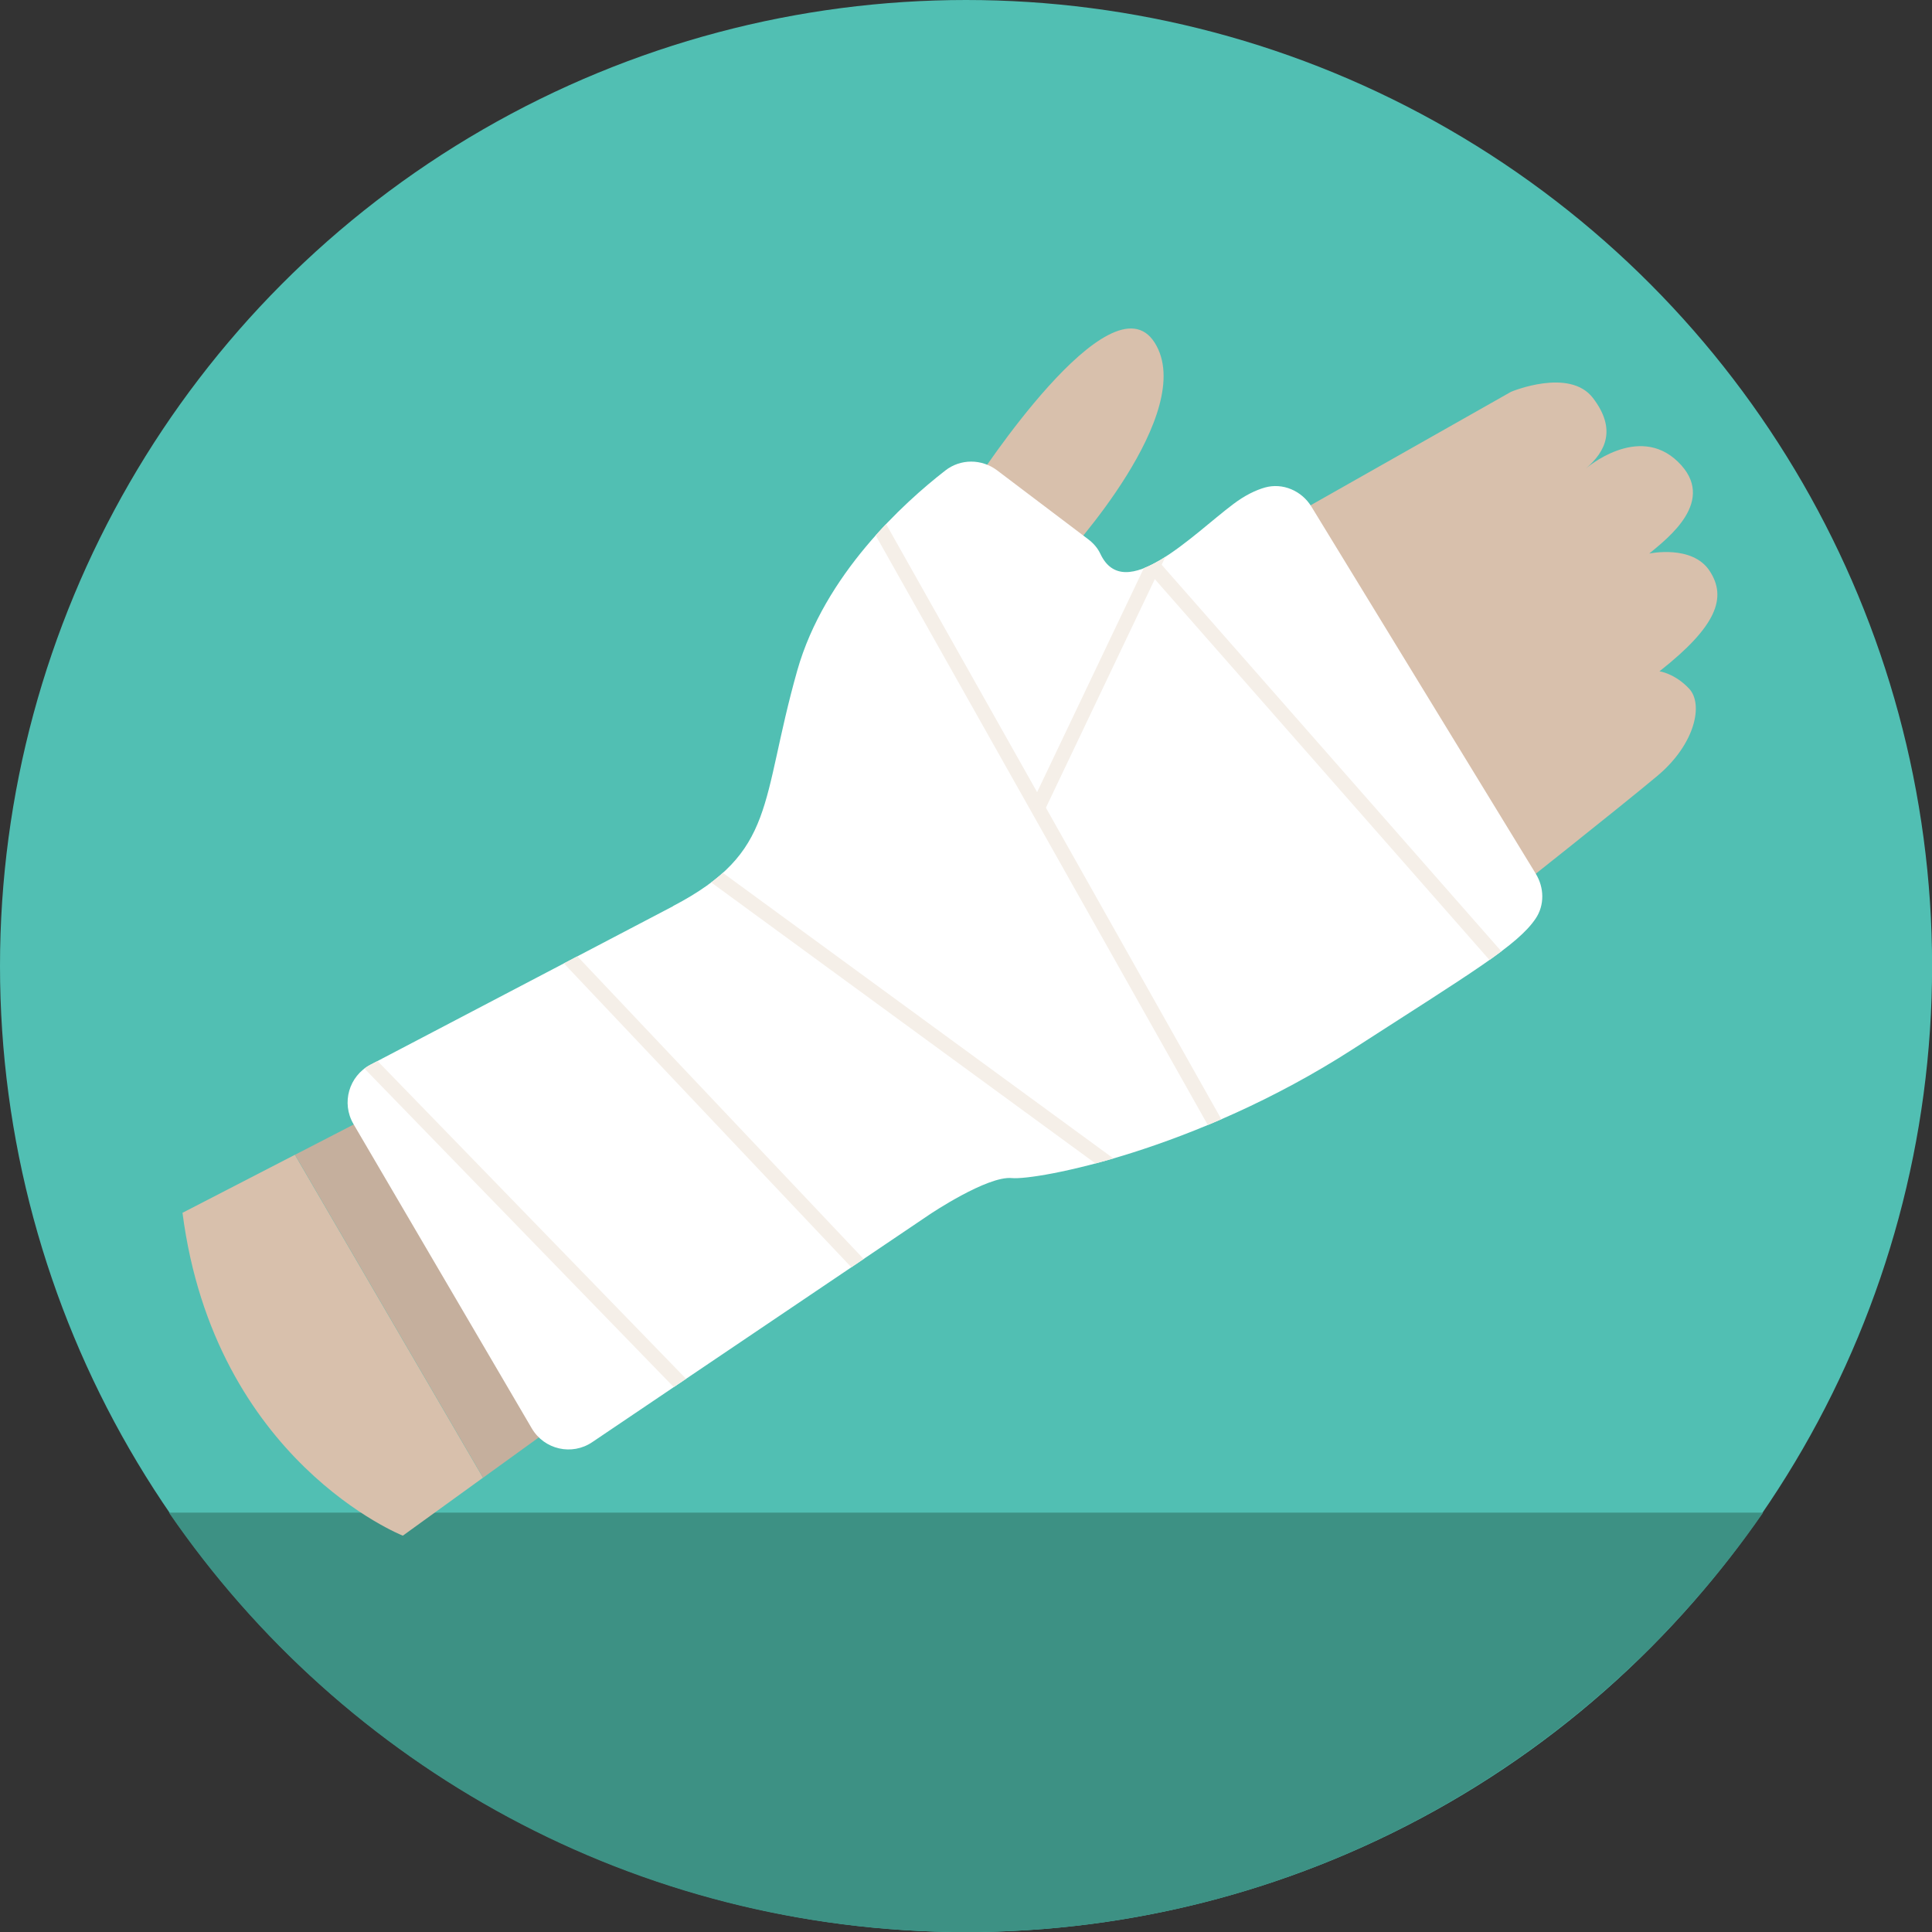 <?xml version="1.0" encoding="UTF-8"?><svg id="cast" xmlns="http://www.w3.org/2000/svg" xmlns:xlink="http://www.w3.org/1999/xlink" viewBox="0 0 213.95 213.95"><rect x="0" y="0" width="213.95" height="213.95" fill="#333333" stroke="none"/><defs><style>.cls-1{clip-path:url(#clippath);}.cls-2{fill:none;stroke:#f5efe8;stroke-miterlimit:10;stroke-width:1.62px;}.cls-3,.cls-4{fill:#fff;}.cls-5{fill:#51bfb3;}.cls-5,.cls-6,.cls-7,.cls-8,.cls-4{stroke-width:0px;}.cls-6{fill:#3d9184;}.cls-7{fill:#c5af9d;}.cls-8{fill:#d8c0ac;}</style><clipPath id="clippath"><path class="cls-4" d="M74.54,100.35l-33.52,17.56c-2.38,1.25-3.24,4.23-1.88,6.56l19.75,33.71c1.38,2.35,4.45,3.05,6.7,1.52l37.37-25.22s6.36-4.28,9.09-4.02c2.73.26,20.25-2.99,37.77-14.28,13.23-8.53,18.25-11.5,20.24-14.46,1-1.48.95-3.43.02-4.95l-24.85-40.66c-1.07-1.76-3.18-2.68-5.16-2.12-1,.29-2.18.84-3.49,1.83-4.48,3.36-12.05,11.24-14.73,5.5-.3-.64-.78-1.18-1.34-1.6l-10.1-7.64c-1.7-1.28-4.04-1.29-5.72.02-4.63,3.6-13.39,11.55-16.4,22.15-4.15,14.67-2.24,20.06-13.76,26.09Z"/></clipPath></defs><circle class="cls-5" cx="106.98" cy="106.98" r="106.98"/><path class="cls-6" d="M18.71,167.51c19.34,28.16,51.7,46.45,88.27,46.45s68.94-18.5,88.27-46.45H18.71Z"/><path class="cls-8" d="M20.21,134.31c3.57,27.51,24.4,35.75,24.4,35.75l8.88-6.42-20.83-35.76-12.46,6.43Z"/><polygon class="cls-7" points="44.3 121.88 32.67 127.88 53.5 163.64 63.11 156.69 44.3 121.88"/><path class="cls-8" d="M108.03,53.37s14.97-23.13,19.84-15.42c4.88,7.71-9.92,23.7-9.92,23.7l13.44,8.62,11.9-13.27,24.04-13.61s6.46-2.72,9.07.68c2.61,3.4,1.47,5.9-.79,7.82,0,0,5.78-5.04,10.2-.76,4.42,4.28-1.13,8.47-3.17,10.17,0,0,4.76-1.02,6.69,1.93,1.93,2.95.79,6.12-5.56,11.11,0,0,1.7.23,3.29,1.93s.68,6.12-3.51,9.64c-4.19,3.51-16.67,13.38-16.67,13.38"/><path class="cls-3" d="M74.54,100.35l-33.52,17.56c-2.38,1.25-3.24,4.23-1.88,6.56l19.75,33.71c1.38,2.35,4.45,3.05,6.7,1.52l37.37-25.22s6.36-4.28,9.09-4.02c2.73.26,20.25-2.99,37.77-14.28,13.23-8.53,18.25-11.5,20.24-14.46,1-1.48.95-3.43.02-4.95l-24.85-40.66c-1.07-1.76-3.18-2.68-5.16-2.12-1,.29-2.18.84-3.49,1.83-4.48,3.36-12.05,11.24-14.73,5.5-.3-.64-.78-1.18-1.34-1.6l-10.1-7.64c-1.7-1.28-4.04-1.29-5.72.02-4.63,3.6-13.39,11.55-16.4,22.15-4.15,14.67-2.24,20.06-13.76,26.09Z"/><g class="cls-1"><polyline class="cls-2" points="60.73 103.69 105.06 150.56 131.03 134.94 70.91 90.98 94.88 53.92 139.39 132.94 170.27 111.14 126.85 61.73"/><line class="cls-2" x1="114.91" y1="89.48" x2="131.94" y2="53.74"/><line class="cls-2" x1="38.39" y1="115.14" x2="80.71" y2="158.73"/></g></svg>